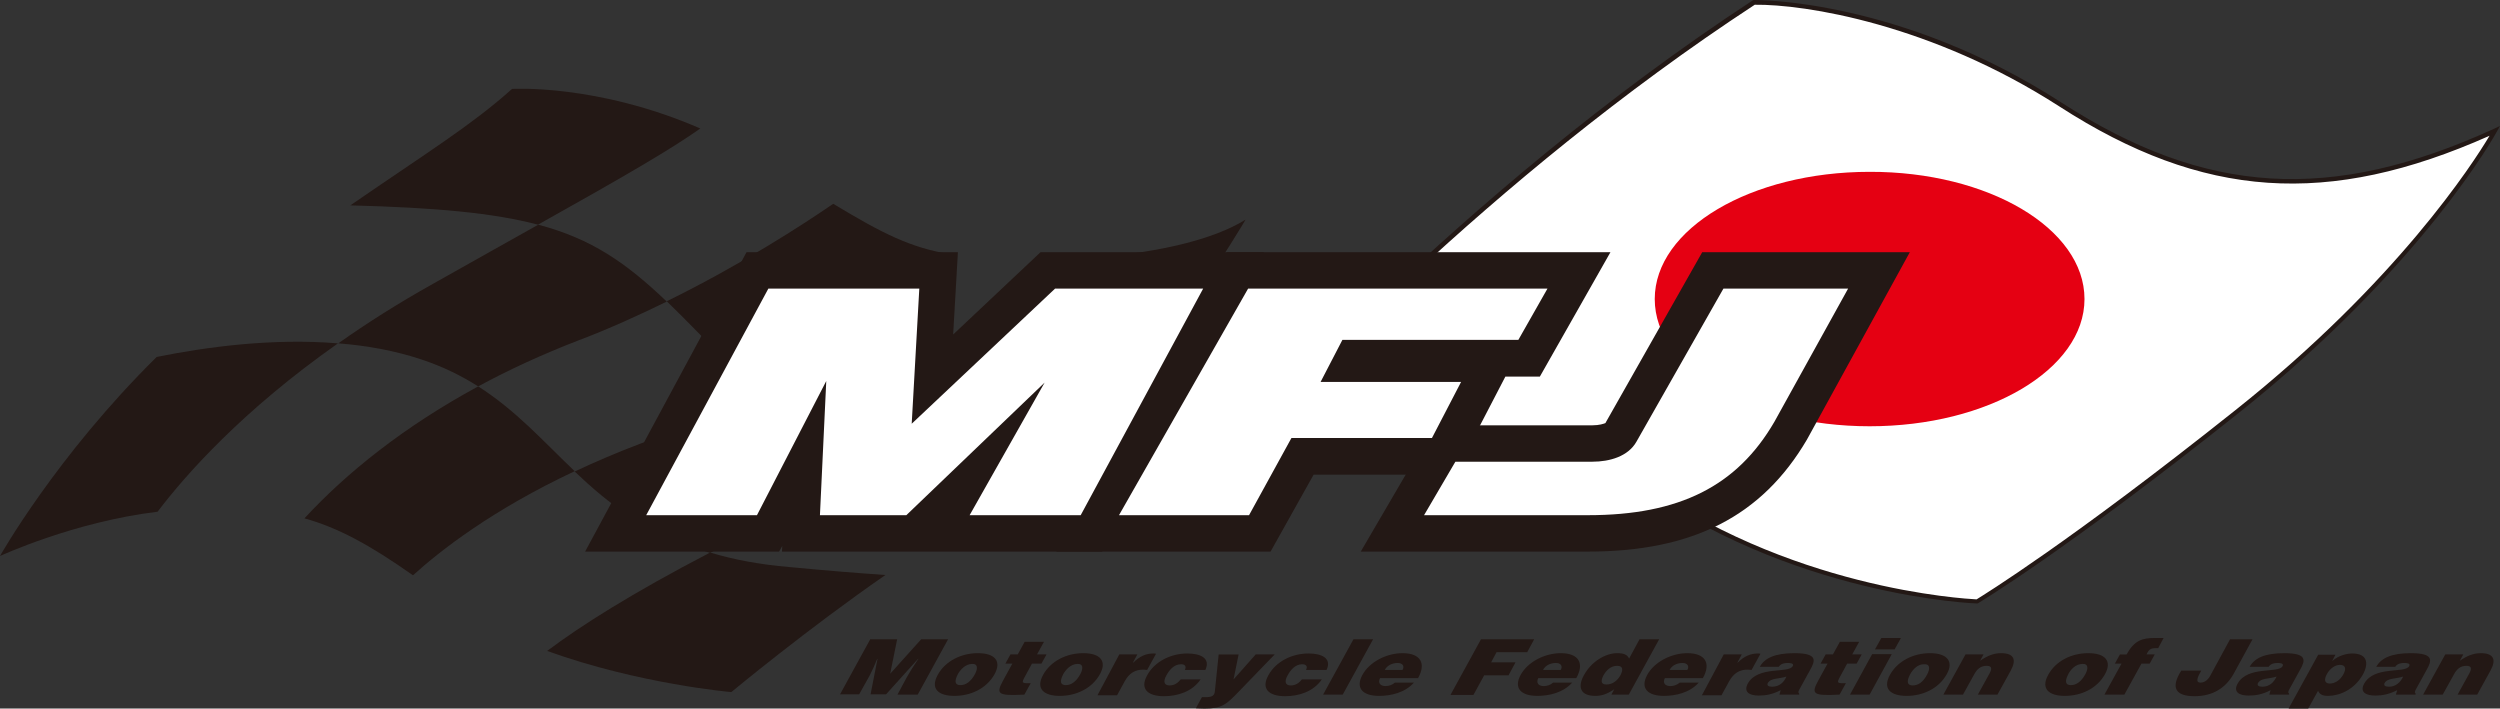 <?xml version="1.0" encoding="utf-8"?>
<!-- Generator: Adobe Illustrator 24.3.0, SVG Export Plug-In . SVG Version: 6.00 Build 0)  -->
<svg version="1.1" id="レイヤー_2_1_" xmlns="http://www.w3.org/2000/svg" xmlns:xlink="http://www.w3.org/1999/xlink" x="0px"
	 y="0px" viewBox="0 0 790 223.9" style="enable-background:new 0 0 790 223.9;" xml:space="preserve">
<rect x="0" y="0" width="790" height="223.9" fill="#333333" stroke="none"/>
<style type="text/css">
	.st0{fill:#231815;}
	.st1{fill:#FFFFFF;}
	.st2{fill:#E50012;}
</style>
<g>
	<g>
		<path class="st0" d="M106.8,108.5c-20.6-1.7-41.5,1.1-57.3,4.3C17.7,144.2,0,175.7,0,175.7s23.3-10.8,49.8-14
			C58.6,150.1,76.5,129.8,106.8,108.5z"/>
		<path class="st0" d="M151.1,122.1c-23.4,12.7-41.5,27.2-54.9,41.7c10.5,2.9,20.7,8.4,34.3,18c8.6-7.8,25.1-20.7,51.1-32.9
			C171.8,139.6,163.2,129.8,151.1,122.1z"/>
		<path class="st0" d="M221.3,40.6c-32.7-14.2-59.5-12.5-59.5-12.5c-12.7,11.4-26.7,20-51.1,36.8c27.1,0.7,45.3,2.4,59.3,6.1
			C198.4,55.1,212.1,47.1,221.3,40.6z"/>
		<path class="st0" d="M232.9,117.7c3,3.1,6.3,5.9,9.8,8.4c27.1-12.4,47.8-33.8,57.9-45.7c-12.9-2.1-21.7-6.6-37.3-16
			c-9.6,6.6-29,19.2-52.6,30.8C217.2,101.5,224.3,108.9,232.9,117.7z"/>
		<path class="st0" d="M285.9,143.7c16.2,3.1,32.7,3.5,46.7,2.9c33.9-30.4,61-77.2,61-77.2c-10.3,6.4-27.5,10.3-46.9,11.9
			C338.8,95.8,320.7,122.3,285.9,143.7z"/>
		<path class="st0" d="M224.4,174.6c-24.8,12.9-41,23.2-51.5,31.1c29.1,10.5,58.2,13,58.2,13s24.1-20,48.7-37
			c-8.7-0.6-18.7-1.4-30.2-2.5C240,178.4,231.7,176.8,224.4,174.6z"/>
		<path class="st0" d="M210.7,95.3C197.8,83,187,75.5,170.1,71c-9.4,5.3-20.4,11.4-33.3,18.7c-11.1,6.2-21,12.5-29.9,18.8
			c9,0.7,17.9,2.3,26.3,5.1c6.9,2.3,12.7,5.2,17.9,8.5c9.6-5.2,20.2-10.1,31.6-14.5C192.5,103.9,201.9,99.6,210.7,95.3z"/>
		<path class="st0" d="M226.9,132.1c-17.6,5-32.6,10.9-45.3,16.9c10.7,10.2,23,19.9,42.8,25.7c11.6-6,25-12.6,40.7-19.9
			c7.5-3.5,14.4-7.2,20.7-11.1c-15.4-2.9-30.5-8.3-43.2-17.5C237.6,128.5,232.4,130.5,226.9,132.1z"/>
	</g>
	<g>
		<g>
			<path class="st1" d="M788.4,41.3c0,0-22.6,41.8-81.5,88.8c-55.5,44.2-82.1,59.9-82.1,59.9s-58.4-1.7-108.7-38.8
				c-12.4-9.1-86.4-27.1-125.4-9c0,0,68.7-79.4,163.6-141.5c0,0,45.3-0.9,96.7,32.3C694.6,61,734.6,65.8,788.4,41.3z"/>
			<path class="st0" d="M624.9,190.7l-0.2,0c-0.6,0-59.2-2.2-109.1-39c-11.6-8.6-85-27.4-124.7-8.9l-0.8-1.1
				C390.8,141,460,61.6,553.9,0.1l0.2-0.1l0.2,0c0.4,0,46.1-0.5,97.1,32.4c45.6,29.4,85.2,31.8,136.7,8.3l1.9-0.9l-1,1.8
				c-0.2,0.4-23.3,42.5-81.7,89c-54.9,43.7-81.9,59.8-82.2,60L624.9,190.7z M434.4,133.7c36,0,74,11,82.1,17
				c48.1,35.4,104.3,38.5,108.1,38.7c2.4-1.5,29.3-18,81.8-59.8c51.2-40.7,75.1-78,80.3-86.7c-51,22.7-90.6,20-136-9.3
				c-40.4-26-80.4-32.3-96.2-32.1c-84.6,55.4-149,125.3-161.2,138.9C405.1,135.5,419.6,133.7,434.4,133.7z"/>
		</g>
		<path class="st2" d="M658.7,94.5c0,22.2-30.4,40.2-67.9,40.2c-37.5,0-67.9-18-67.9-40.2c0-22.2,30.4-40.2,67.9-40.2
			C628.3,54.2,658.7,72.2,658.7,94.5z"/>
	</g>
	<g>
		<g>
			<polygon class="st1" points="361.5,91.2 347.2,91.2 333.4,91.2 288.1,133.9 290.5,91.2 276.5,91.2 262.5,91.2 242.8,91.2 
				204.2,162.8 239.2,162.8 261.1,120.4 259.1,162.8 260.9,162.8 271.6,162.8 286.4,162.8 330.1,120.9 306.4,162.8 341.5,162.8 
				380.2,91.2 			"/>
			<path class="st0" d="M348.3,174.3H247.1l0.1-1.8l-1,1.8h-61.3l51-94.6h66.8l-1.5,26l27.6-26h70.6L348.3,174.3z M326.2,151.3h8.4
				l26.2-48.6H338l-12.9,12.1l15.1,11.7L326.2,151.3z M271.2,151.3h4.3l2.8-48.6h-28.7l-26.2,48.6h8.8l18.7-36.2l21.7,5.8
				L271.2,151.3z"/>
		</g>
		<g>
			<path class="st1" d="M503.2,145.9h-43.3l-9.9,16.9h51.8c28.9,0,47.1-9.2,58.9-29.5L584,91.2h-39.4l-27.5,48.4
				C514.5,144.2,508.7,145.9,503.2,145.9z"/>
			<path class="st0" d="M501.9,174.3H430l23.3-39.9h49.9c2.2,0,3.6-0.5,4.1-0.7l30.6-54h65.6l-32.5,59.2
				C556.8,163.1,534.9,174.3,501.9,174.3z M551.3,102.7l-24.1,42.6c-0.6,1.1-1.3,2.1-2.1,3c11.5-3.5,19.7-10.2,25.9-20.8l13.6-24.8
				H551.3z"/>
		</g>
		<g>
			<polygon class="st1" points="479.8,107.4 489,91.2 394.4,91.2 353.6,162.8 394.7,162.8 408.1,138.4 452.5,138.4 461.7,120.7 
				417.3,120.7 424.2,107.4 			"/>
			<path class="st0" d="M401.5,174.3h-67.7l53.9-94.6h121.2l-22.3,39.3h-10.9l-16.1,31h-44.5L401.5,174.3z M373.4,151.3h14.5
				l10.5-19.1h0l15.3-29.5h-12.6L373.4,151.3z"/>
		</g>
	</g>
	<g>
		<polygon class="st1" points="361.5,91.2 347.2,91.2 333.4,91.2 288.1,133.9 290.5,91.2 276.5,91.2 262.5,91.2 242.8,91.2 
			204.2,162.8 239.2,162.8 261.1,120.4 259.1,162.8 260.9,162.8 271.6,162.8 286.4,162.8 330.1,120.9 306.4,162.8 341.5,162.8 
			380.2,91.2 		"/>
		<path class="st1" d="M503.2,145.9h-43.3l-9.9,16.9h51.8c28.9,0,47.1-9.2,58.9-29.5L584,91.2h-39.4l-27.5,48.4
			C514.5,144.2,508.7,145.9,503.2,145.9z"/>
		<polygon class="st1" points="479.8,107.4 489,91.2 394.4,91.2 353.6,162.8 394.7,162.8 408.1,138.4 452.5,138.4 461.7,120.7 
			417.3,120.7 424.2,107.4 		"/>
	</g>
	<path class="st0" d="M265.4,219.5l9.6-17.5h8.5l-2.2,10.9l9.8-10.9h8.5l-9.6,17.5h-6.4l2.9-5.4l1.6-2.7l2.1-3.2h-0.1l-10.1,11.2
		h-4.9l2.2-11.2h-0.1l-1.1,2.6l-1.3,2.7l-3.3,5.9H265.4z"/>
	<path class="st0" d="M307.2,209.8c1.7-0.1,1.9,1.3,0.9,3.2c-1.3,2.4-2.9,3.5-4.6,3.5c-1.6,0-2.1-1-0.8-3.5
		C303.5,211.6,305.1,209.8,307.2,209.8z M296.3,213.3c-2.4,4.4,0.3,6.6,5.3,6.6c5,0,10.1-2.2,12.7-6.9c2.2-4,0.2-6.6-5.3-6.6
		C303.7,206.4,298.7,208.9,296.3,213.3z"/>
	<path class="st0" d="M323.7,219.5c-8.4,0.4-9.1-0.1-6.7-4.5l2.9-5.3h-2.2l1.6-2.9h2.3l2.2-4h6.1l-2.2,4h3l-1.6,2.9h-3l-2.5,4.6
		c-0.6,1.2-0.7,1.6,1.1,1.6h1L323.7,219.5z"/>
	<path class="st0" d="M340.5,209.8c1.7-0.1,1.9,1.3,0.9,3.2c-1.3,2.4-2.9,3.5-4.6,3.5c-1.6,0-2.1-1-0.8-3.5
		C336.8,211.6,338.4,209.8,340.5,209.8z M329.6,213.3c-2.4,4.4,0.3,6.6,5.3,6.6c5,0,10.1-2.2,12.7-6.9c2.2-4,0.2-6.6-5.3-6.6
		C337,206.4,332,208.9,329.6,213.3z"/>
	<path class="st0" d="M353.7,206.8h5.7l-1.4,2.6h0.1c2-2,4-2.9,6.4-2.9c0.3,0,0.5,0,0.8,0.1l-2.8,5.1c-0.4,0-0.8-0.1-1.2-0.1
		c-2.5,0-4.4,1-5.9,3.7l-2.4,4.4h-6.2L353.7,206.8z"/>
	<path class="st0" d="M374.4,211.7c0.3-0.6,0.3-1,0.1-1.3c-0.2-0.3-0.6-0.5-1.3-0.5c-2.3,0-3.8,2-4.6,3.5c-1.1,1.9-0.8,3.2,1,3.2
		c1.6,0,2.7-0.9,3.5-1.9h6.3c-2.7,3.9-7.3,5.3-11.6,5.3c-5.1,0-7.7-2.3-5.3-6.6c2.4-4.4,7.5-6.9,12.7-6.9c4.2,0,7.4,1.5,5.7,5.2
		H374.4z"/>
	<path class="st0" d="M389.8,214.7l7-7.9h6l-11.5,11.9c-3.8,3.9-5.1,5.2-10.7,5.2c-1.1,0-2.2-0.1-2.7-0.1l1.9-3.5c0.5,0,0.9,0,1.3,0
		c1.9,0,2.7-0.5,2.8-1.9l1.2-11.6h6.3L389.8,214.7z"/>
	<path class="st0" d="M412.7,211.7c0.3-0.6,0.3-1,0.1-1.3c-0.2-0.3-0.7-0.5-1.3-0.5c-2.3,0-3.8,2-4.6,3.5c-1.1,1.9-0.8,3.2,1,3.2
		c1.6,0,2.7-0.9,3.5-1.9h6.3c-2.7,3.9-7.3,5.3-11.6,5.3c-5.1,0-7.7-2.3-5.3-6.6c2.4-4.4,7.5-6.9,12.7-6.9c4.2,0,7.4,1.5,5.7,5.2
		H412.7z"/>
	<path class="st0" d="M418.1,219.5l9.6-17.5h6.2l-9.6,17.5H418.1z"/>
	<path class="st0" d="M437.6,211.7c0.7-1.4,2.3-2.2,4.1-2.2c1.5,0,2.2,1,1.5,2.2H437.6z M448.1,214.3c2.6-4.6,0.9-7.9-4.9-7.9
		c-5,0-10.4,2.7-12.7,6.9c-2.3,4.3,0.3,6.6,5.3,6.6c3.7,0,8.2-1,11-4.2h-6c-0.9,0.8-2,1.1-3,1.1c-1.6,0-2.5-1-1.7-2.5H448.1z"/>
	<path class="st0" d="M458.4,219.5L468,202h16.8l-2.2,4.1h-9.7l-1.7,3.2h7.7l-2.2,4.1h-7.7l-3.4,6.2H458.4z"/>
	<path class="st0" d="M487.6,211.7c0.7-1.4,2.3-2.2,4.1-2.2c1.5,0,2.2,1,1.5,2.2H487.6z M498.1,214.3c2.6-4.6,0.9-7.9-4.9-7.9
		c-5,0-10.4,2.7-12.7,6.9c-2.3,4.3,0.3,6.6,5.3,6.6c3.7,0,8.2-1,11-4.2h-6c-0.9,0.8-2,1.1-3,1.1c-1.6,0-2.5-1-1.7-2.5H498.1z"/>
	<path class="st0" d="M507.6,216.3c-2,0-1.6-1.6-0.9-2.9c0.8-1.4,2.2-3,4.3-3c2.1,0,1.8,1.5,1.1,2.9
		C511.3,214.8,509.8,216.3,507.6,216.3z M514.7,219.5l9.6-17.5h-6.2l-3.3,6.1c-0.6-1.3-1.8-1.7-3.8-1.7c-3.7,0-8.2,2.7-10.5,7
		c-2,3.6-1.2,6.5,3.6,6.5c2,0,3.6-0.5,6-2.1l-0.9,1.7H514.7z"/>
	<path class="st0" d="M527.6,211.7c0.7-1.4,2.3-2.2,4.1-2.2c1.5,0,2.2,1,1.5,2.2H527.6z M538.1,214.3c2.6-4.6,0.9-7.9-4.9-7.9
		c-5,0-10.4,2.7-12.7,6.9c-2.3,4.3,0.3,6.6,5.3,6.6c3.7,0,8.2-1,11-4.2h-6c-0.9,0.8-2,1.1-3,1.1c-1.6,0-2.5-1-1.7-2.5H538.1z"/>
	<path class="st0" d="M544.7,206.8h5.7l-1.4,2.6h0.1c2-2,4-2.9,6.4-2.9c0.3,0,0.5,0,0.8,0.1l-2.8,5.1c-0.4,0-0.8-0.1-1.2-0.1
		c-2.5,0-4.4,1-5.9,3.7l-2.4,4.4h-6.2L544.7,206.8z"/>
	<path class="st0" d="M560,217c-1.2,0-1.7-0.4-1.4-1.1c0.9-1.7,3.4-1.3,5.9-2.1C563.7,215.7,562.2,217,560,217z M568.5,219.5
		l0.1-0.2c-0.5-0.5-0.3-0.9,0.1-1.6l3.3-6c1.7-3,2.4-5.3-5-5.3c-6.2,0-9.4,1.6-10.9,4.3h6c0.7-1.1,2-1.2,2.9-1.2c0.7,0,2,0.1,1.5,1
		c-1.3,2.4-11-0.2-14.2,5.5c-1.4,2.7,0.5,3.8,3.5,3.8c2.3,0,4.3-0.4,6.9-1.7l-0.4,1.4H568.5z"/>
	<path class="st0" d="M581.3,219.5c-8.4,0.4-9.1-0.1-6.7-4.5l2.9-5.3h-2.2l1.6-2.9h2.3l2.2-4h6.1l-2.2,4h3l-1.6,2.9h-3l-2.5,4.6
		c-0.6,1.2-0.7,1.6,1.1,1.6h1L581.3,219.5z"/>
	<path class="st0" d="M584.6,219.5l7-12.8h6.2l-7,12.8H584.6z M594.5,201.6h6.2l-2,3.6h-6.2L594.5,201.6z"/>
	<path class="st0" d="M603.6,213.1c-1.3,2.4-0.8,3.5,0.8,3.5c1.7,0,3.3-1,4.6-3.5c1-1.9,0.8-3.3-0.9-3.2
		C606,209.8,604.4,211.6,603.6,213.1z M609.9,206.4c5.5,0,7.5,2.7,5.3,6.6c-2.6,4.7-7.7,6.9-12.7,6.9c-5,0-7.7-2.2-5.3-6.6
		C599.6,208.9,604.6,206.4,609.9,206.4z"/>
	<path class="st0" d="M621.1,206.8h5.7l-1.1,2c2.2-1.5,4.2-2.4,6.6-2.4c4.1,0,5,2,3.1,5.5l-4.2,7.6H625l3.7-6.7
		c0.7-1.3,0.9-2.4-0.9-2.4c-1.9,0-3,1-3.9,2.6l-3.6,6.5h-6.2L621.1,206.8z"/>
	<path class="st0" d="M658.1,209.8c1.7-0.1,1.9,1.3,0.9,3.2c-1.3,2.4-2.9,3.5-4.6,3.5c-1.6,0-2.1-1-0.8-3.5
		C654.3,211.6,655.9,209.8,658.1,209.8z M647.2,213.3c-2.4,4.4,0.3,6.6,5.3,6.6c5,0,10.1-2.2,12.7-6.9c2.2-4,0.2-6.6-5.3-6.6
		C654.5,206.4,649.6,208.9,647.2,213.3z"/>
	<path class="st0" d="M680.9,206.8l-1.6,2.9h-2.6l-5.4,9.8H665l5.4-9.8h-2.1l1.6-2.9h2.1c2.5-4.5,5-5.2,9-5.2h2.7l-1.7,3.2
		c-2,0-2.8,0-3.7,2H680.9z"/>
	<path class="st0" d="M695.6,211.9c-1,1.8-2.1,3.8-0.2,3.8c1.1,0,2.2-0.7,3-2.1l6.3-11.6h7.1l-5.9,10.8c-2.5,4.6-6.7,7.2-12.4,7.2
		c-6.2,0-7.6-2.8-4.2-8.1H695.6z"/>
	<path class="st0" d="M714.9,217c-1.2,0-1.7-0.4-1.4-1.1c0.9-1.7,3.4-1.3,5.9-2.1C718.5,215.7,717.1,217,714.9,217z M723.3,219.5
		l0.1-0.2c-0.5-0.5-0.3-0.9,0.1-1.6l3.3-6c1.7-3,2.4-5.3-5-5.3c-6.2,0-9.4,1.6-10.9,4.3h6c0.7-1.1,2-1.2,2.9-1.2c0.7,0,2,0.1,1.5,1
		c-1.3,2.4-11-0.2-14.2,5.5c-1.5,2.7,0.5,3.8,3.5,3.8c2.3,0,4.4-0.4,6.9-1.7l-0.4,1.4H723.3z"/>
	<path class="st0" d="M736.2,216c-1.6,0-1.9-1.2-0.9-3c0.9-1.7,2.6-2.9,4.1-2.9c1.6,0,2.2,1,1.1,3C739.5,214.9,737.9,216,736.2,216z
		 M732.6,206.8l-9.4,17.1h6.2l3.1-5.6c0.5,1.1,1.4,1.6,3.1,1.6c3.5,0,8.3-1.8,11.1-6.8c1.9-3.5,1.4-6.6-3.4-6.6
		c-1.8,0-4.4,0.7-6.2,2.3h-0.1l1-1.9H732.6z"/>
	<path class="st0" d="M754.9,217c-1.2,0-1.7-0.4-1.4-1.1c0.9-1.7,3.4-1.3,5.9-2.1C758.5,215.7,757,217,754.9,217z M763.3,219.5
		l0.1-0.2c-0.5-0.5-0.3-0.9,0.1-1.6l3.3-6c1.7-3,2.4-5.3-5-5.3c-6.2,0-9.4,1.6-10.9,4.3h6c0.7-1.1,2-1.2,2.9-1.2c0.7,0,2,0.1,1.5,1
		c-1.3,2.4-11-0.2-14.2,5.5c-1.5,2.7,0.5,3.8,3.5,3.8c2.3,0,4.3-0.4,6.9-1.7l-0.4,1.4H763.3z"/>
	<path class="st0" d="M772.7,206.8h5.7l-1.1,2c2.2-1.5,4.2-2.4,6.6-2.4c4.1,0,5,2,3.1,5.5l-4.2,7.6h-6.2l3.7-6.7
		c0.7-1.3,0.9-2.4-0.9-2.4c-1.9,0-3,1-3.9,2.6l-3.6,6.5h-6.2L772.7,206.8z"/>
</g>
</svg>
